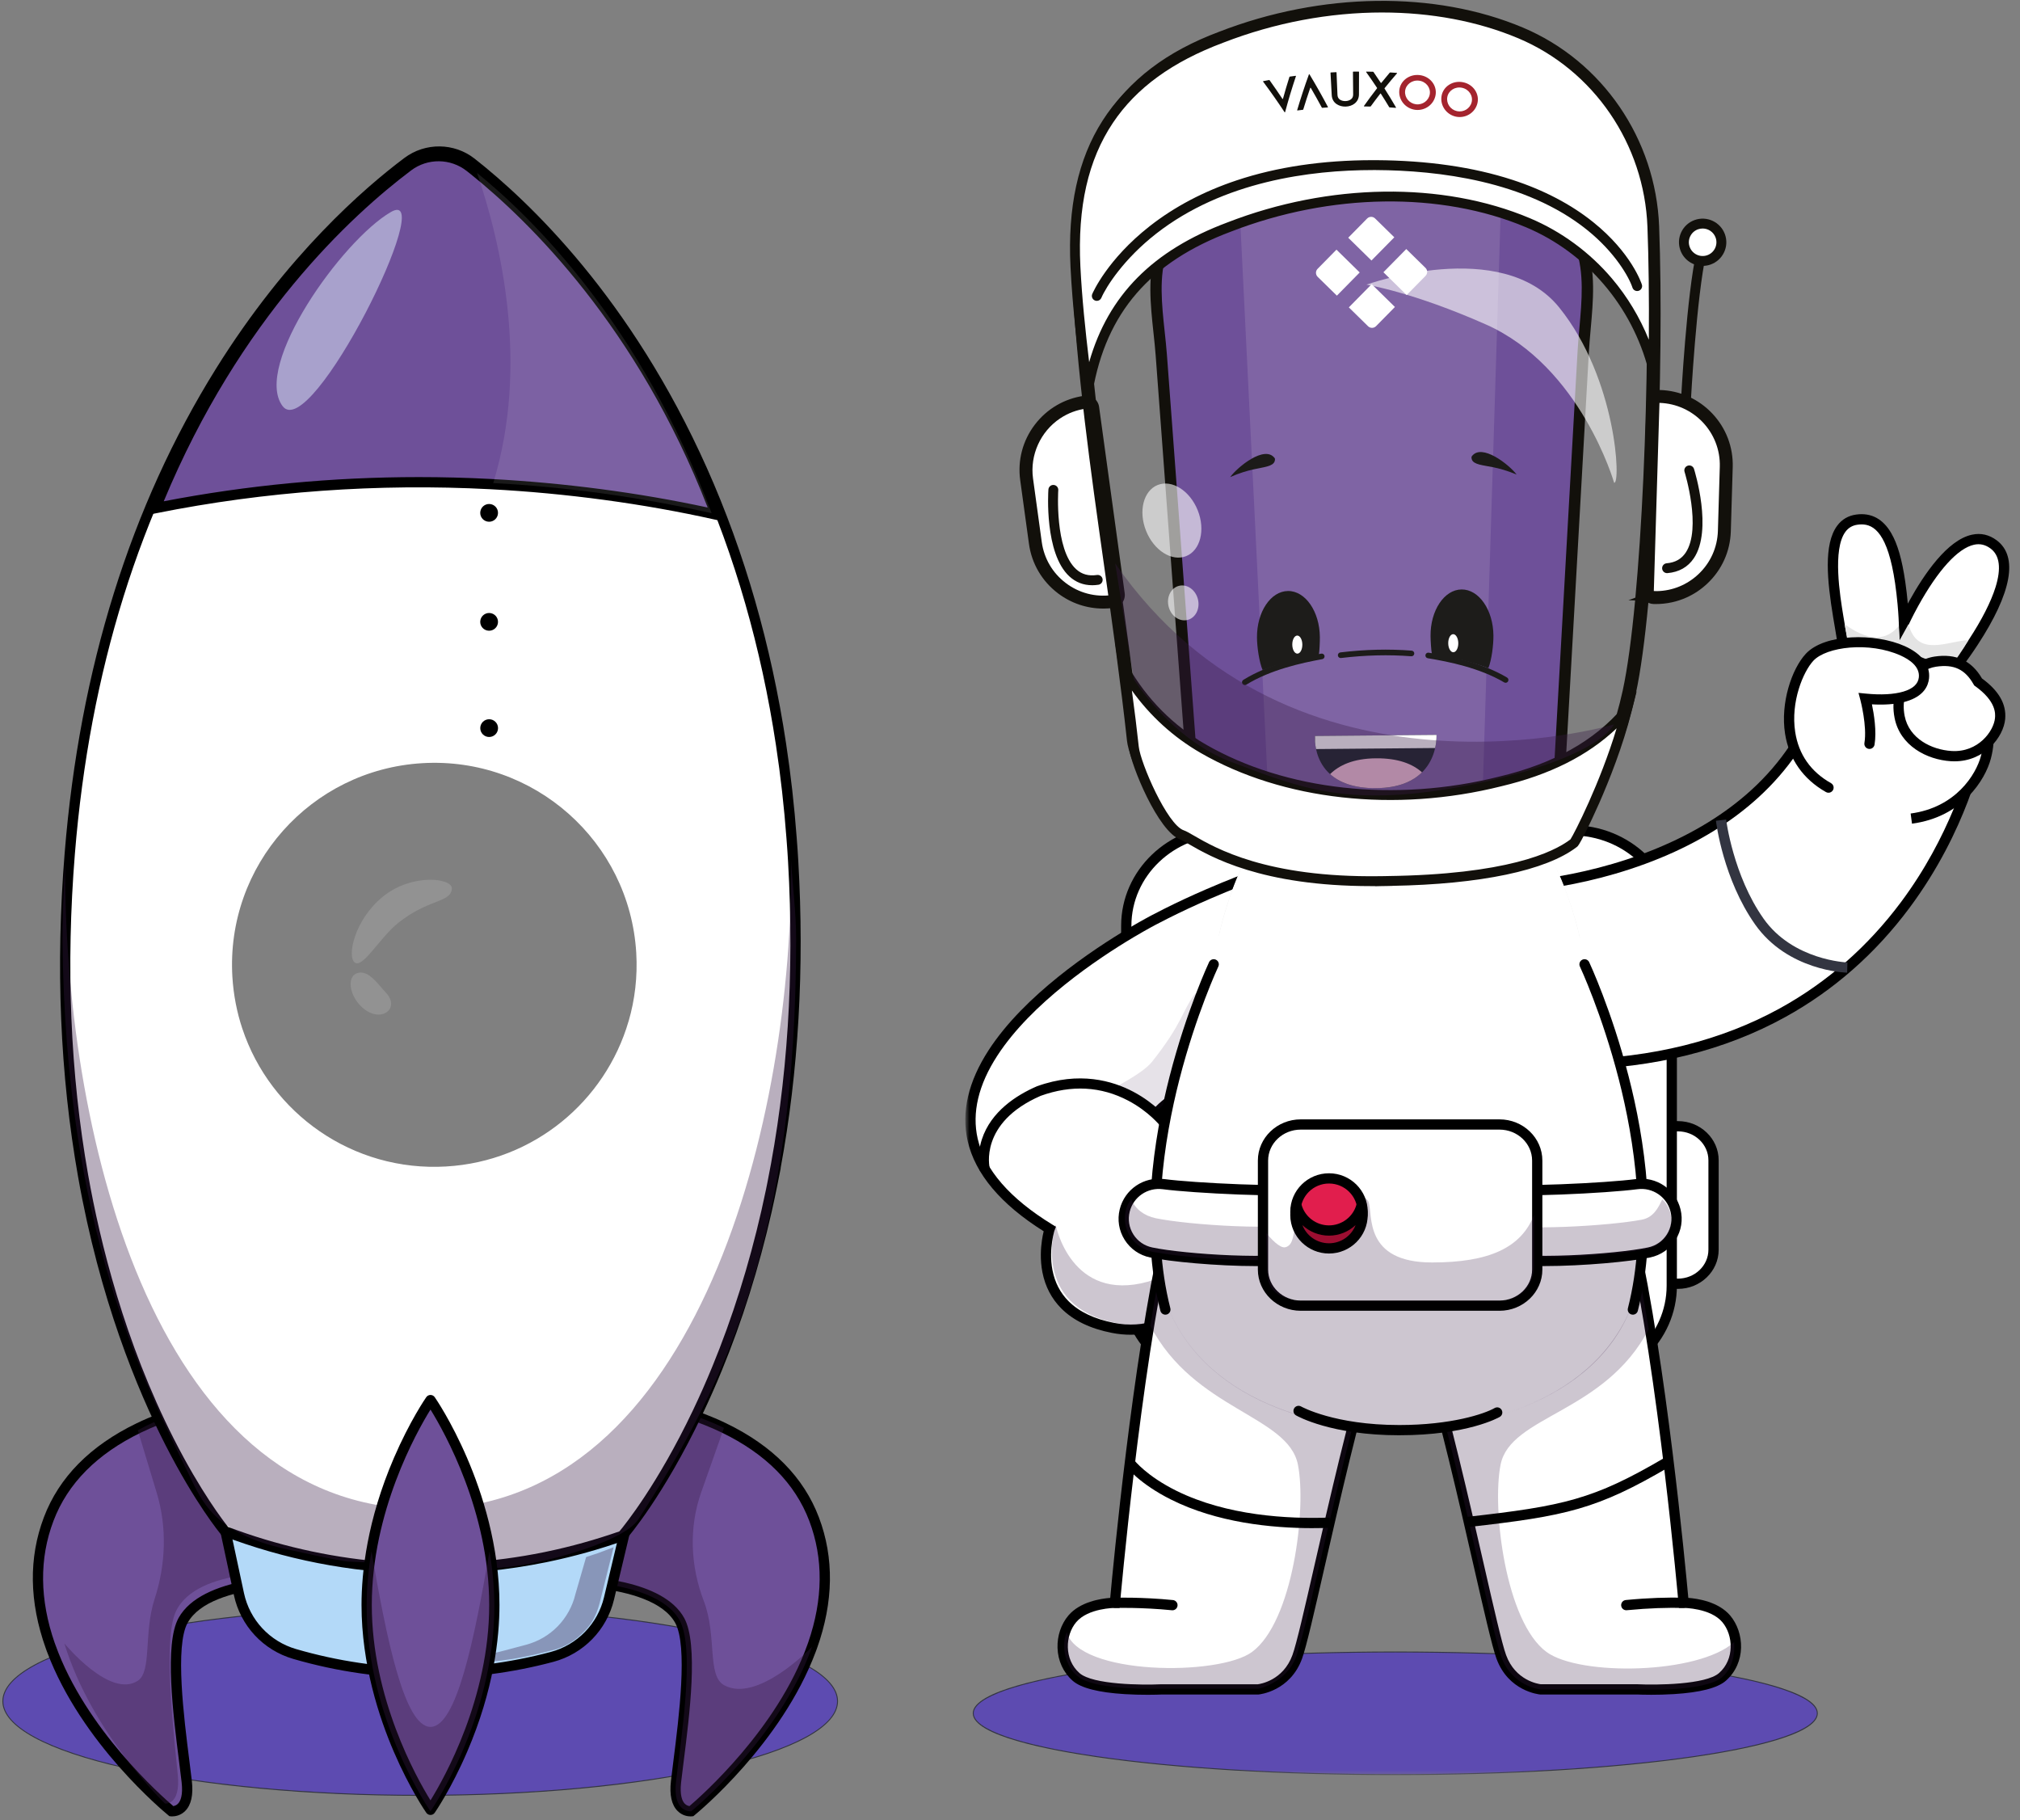 <svg width="424" height="382" viewBox="0 0 424 382" fill="none" xmlns="http://www.w3.org/2000/svg">
<rect x="0" y="0" width="424" height="382" fill="#808080" stroke="none"/>
<g clip-path="url(#clip0_5071_7778)">
<path d="M88.201 376.765C136.579 376.765 175.799 367.922 175.799 357.012C175.799 346.103 136.579 337.26 88.201 337.26C39.823 337.26 0.603 346.103 0.603 357.012C0.603 367.922 39.823 376.765 88.201 376.765Z" fill="#5D4BB1"/>
<path d="M88.201 376.867C64.793 376.867 42.789 374.812 26.236 371.078C9.639 367.336 0.5 362.339 0.5 357.012C0.5 351.685 9.639 346.688 26.236 342.946C42.789 339.215 64.793 337.157 88.201 337.157C111.608 337.157 133.612 339.212 150.166 342.946C166.762 346.688 175.901 351.685 175.901 357.012C175.901 362.339 166.762 367.336 150.166 371.078C133.612 374.809 111.608 376.867 88.201 376.867ZM88.201 337.361C39.954 337.361 0.702 346.178 0.702 357.015C0.702 367.851 39.954 376.665 88.201 376.665C136.447 376.665 175.699 367.849 175.699 357.015C175.699 346.181 136.447 337.361 88.201 337.361Z" fill="#333541"/>
<path d="M67.504 331.804C67.504 331.804 43.777 330.375 38.425 340.065C35.09 346.111 38.266 365.614 39.201 373.912C39.946 380.548 35.994 380.102 35.994 380.102C35.994 380.102 17.621 365.115 10.63 345.566H10.625C7.634 337.201 6.724 328.008 10.218 318.794C13.774 309.397 21.309 303.436 29.143 299.654C41.255 293.809 54.098 293.193 54.098 293.193L67.504 331.804Z" fill="#6E5099"/>
<path d="M36.15 381.184C36.008 381.184 35.911 381.176 35.873 381.171L35.558 381.136L35.313 380.934C34.562 380.322 17.061 365.891 9.876 346.643H9.871L9.612 345.929C6.124 336.172 5.989 326.915 9.211 318.415C12.385 310.028 18.935 303.391 28.675 298.687C40.843 292.814 53.511 292.146 54.047 292.119L54.852 292.081L69.052 332.972L67.442 332.876C67.214 332.862 44.331 331.6 39.373 340.58C36.694 345.434 38.605 360.491 39.747 369.488C39.957 371.14 40.137 372.566 40.275 373.789C40.6 376.69 40.126 378.796 38.869 380.048C37.862 381.05 36.689 381.179 36.156 381.179L36.15 381.184ZM11.497 344.806L11.642 345.209C17.968 362.895 33.978 376.983 36.374 379.022C36.627 378.984 37.023 378.866 37.364 378.511C37.881 377.977 38.433 376.765 38.126 374.036C37.992 372.83 37.811 371.408 37.601 369.764C36.349 359.908 34.46 345.018 37.477 339.549C42.315 330.788 60.411 330.536 65.965 330.673L53.344 294.33C50.378 294.577 39.666 295.772 29.606 300.629C20.378 305.086 14.191 311.326 11.22 319.183C8.226 327.076 8.318 335.696 11.491 344.811L11.497 344.806Z" fill="black"/>
<g opacity="0.35">
<path d="M61.154 330.127C61.154 330.127 41.379 328.736 36.918 338.167C34.137 344.053 36.538 364.383 37.316 372.461C37.935 378.922 34.646 378.489 34.646 378.489C34.646 378.489 19.334 363.897 13.505 344.867C13.758 345.173 23.124 356.48 28.909 352.73C31.93 350.777 30.11 342.71 32.452 335.559C34.794 328.402 35.093 320.558 32.912 313.332L28.933 300.166C39.028 294.477 49.732 293.875 49.732 293.875L60.907 331.462L61.154 330.122V330.127Z" fill="#371A45"/>
</g>
<path d="M113.592 331.803C113.592 331.803 137.319 330.374 142.671 340.064C146.009 346.11 142.83 365.613 141.896 373.911C141.153 380.547 145.102 380.101 145.102 380.101C145.102 380.101 163.475 365.114 170.469 345.565H170.472C173.462 337.2 174.372 328.007 170.878 318.793C167.322 309.396 159.787 303.435 151.953 299.653C139.842 293.808 127.001 293.192 127.001 293.192L113.594 331.803H113.592Z" fill="#6E5099"/>
<path d="M144.946 381.183C144.41 381.183 143.236 381.054 142.232 380.052C140.975 378.798 140.501 376.692 140.827 373.793C140.964 372.571 141.144 371.144 141.354 369.492C142.496 360.496 144.407 345.439 141.729 340.582C139.187 335.978 131.782 334.119 126.018 333.372C119.592 332.537 113.715 332.875 113.656 332.878L112.046 332.974L126.247 292.083L127.052 292.121C127.585 292.147 140.253 292.814 152.421 298.689C162.161 303.392 168.711 310.03 171.885 318.417C175.107 326.914 174.972 336.171 171.484 345.928L171.22 346.642C164.035 365.89 146.531 380.324 145.783 380.933L145.538 381.135L145.223 381.17C145.188 381.175 145.088 381.183 144.946 381.183ZM116.916 330.648C123.837 330.648 139.212 331.575 143.613 339.545C146.631 345.015 144.741 359.908 143.489 369.761C143.279 371.405 143.099 372.826 142.964 374.032C142.657 376.762 143.209 377.973 143.726 378.508C144.068 378.862 144.461 378.981 144.719 379.018C147.118 376.977 163.13 362.879 169.451 345.208L169.65 344.655C172.773 335.596 172.846 327.027 169.871 319.18C166.899 311.323 160.713 305.082 151.484 300.626C141.424 295.769 130.713 294.576 127.746 294.326L115.126 330.67C115.627 330.656 116.23 330.648 116.916 330.648Z" fill="black"/>
<g opacity="0.35">
<path d="M113.592 331.803C113.592 331.803 137.319 330.374 142.671 340.064C146.009 346.11 142.83 365.613 141.896 373.911C141.153 380.549 145.102 380.103 145.102 380.103C145.102 380.103 163.475 365.116 170.469 345.568C170.167 345.882 158.925 357.495 151.985 353.643C148.359 351.636 150.545 343.352 147.735 336.007C144.924 328.657 144.563 320.601 147.183 313.176L151.956 299.653C139.844 293.808 127.003 293.192 127.003 293.192L113.597 331.803H113.592Z" fill="#371A45"/>
</g>
<path d="M47.309 321.249L50.154 334.543C51.441 340.561 55.929 345.383 61.846 347.099C79.457 352.222 98.134 352.434 115.861 347.715C121.811 346.127 126.414 341.41 127.838 335.425L130.985 322.2L47.315 321.246H47.309V321.249Z" fill="#B3D9F8"/>
<path d="M89.956 352.18C80.383 352.18 70.818 350.828 61.544 348.131C55.242 346.299 50.475 341.179 49.102 334.767L45.979 320.172H47.314L132.344 321.142L128.885 335.675C127.37 342.049 122.486 347.062 116.138 348.754C107.556 351.038 98.753 352.18 89.956 352.18ZM48.644 322.337L51.21 334.318C52.416 339.957 56.607 344.459 62.147 346.068C79.565 351.135 98.043 351.347 115.584 346.678C121.162 345.19 125.456 340.784 126.791 335.178L129.628 323.258L48.647 322.334L48.644 322.337Z" fill="black"/>
<path d="M166.487 180.78C166.39 179.149 166.285 177.522 166.156 175.918C165.647 169.076 164.894 162.505 163.935 156.205C160.533 133.705 154.527 114.643 147.401 98.672C131.408 62.834 109.731 42.6 98.961 34.144C95.046 31.071 89.517 31.017 85.533 34.004C67.978 47.146 21.893 89.764 14.646 179.061C12.528 205.193 14.081 227.769 17.444 246.754C26.201 296.274 47.223 321.342 47.223 321.342C47.923 321.614 48.633 321.872 49.339 322.121C70.245 329.627 92.761 331.185 114.37 326.798C114.574 326.755 114.784 326.707 114.994 326.667C120.295 325.56 125.512 324.096 130.648 322.285C130.648 322.285 138.202 313.673 146.429 296.416C147.778 293.587 149.14 290.541 150.489 287.253C154.276 278.058 157.959 267.049 160.885 254.23C161.313 252.339 161.728 250.399 162.123 248.427L162.118 248.433C165.919 229.524 168 206.972 166.487 180.78ZM131.935 214.351L131.93 214.34C127.049 231.06 112.079 243.71 93.671 244.793C74.059 245.956 56.763 233.631 50.865 215.858H50.86C49.718 212.42 49.005 208.772 48.776 204.987C47.387 181.613 65.24 161.541 88.647 160.157C112.06 158.771 132.159 176.597 133.55 199.971C133.844 204.965 133.262 209.809 131.935 214.351Z" fill="white"/>
<path d="M103.542 336.811C103.542 360.556 90.144 379.806 90.144 379.806C90.144 379.806 76.746 360.556 76.746 336.811C76.746 313.067 90.144 293.816 90.144 293.816C90.144 293.816 103.542 313.067 103.542 336.811Z" fill="white"/>
<path d="M103.54 337.115C103.54 360.865 90.147 380.109 90.147 380.109C90.147 380.109 76.749 360.865 76.749 337.115C76.749 333.115 77.126 329.236 77.761 325.563C80.887 343.699 84.645 362.398 90.147 362.398C95.65 362.398 99.408 343.699 102.531 325.563C103.166 329.236 103.543 333.109 103.543 337.115H103.54Z" fill="white"/>
<path d="M90.198 330.302C76.192 330.302 62.244 327.897 48.973 323.132C48.149 322.839 47.468 322.589 46.835 322.345L46.577 322.245L46.399 322.033C46.181 321.772 40.993 315.529 34.659 303.105C28.831 291.675 20.933 272.65 16.386 246.942C12.598 225.556 11.653 202.69 13.575 178.975C16.712 140.337 27.388 106.165 45.312 77.407C60.188 53.537 76.493 39.428 84.887 33.145C89.269 29.862 95.332 29.924 99.628 33.3C110.997 42.227 132.452 62.531 148.386 98.234C156.29 115.954 161.879 135.405 165.001 156.044C165.984 162.51 166.735 169.17 167.23 175.84C167.376 177.61 167.484 179.378 167.564 180.718C168.862 203.192 167.61 224.847 163.849 245.155L163.879 245.126L163.179 248.642C162.802 250.525 162.385 252.486 161.935 254.472C159.276 266.122 155.76 277.289 151.485 287.667C150.214 290.767 148.839 293.867 147.401 296.884C139.204 314.076 131.771 322.643 131.459 323L131.273 323.212L131.007 323.306C125.819 325.133 120.505 326.621 115.215 327.725C115.054 327.755 114.911 327.787 114.771 327.817L114.593 327.854C106.523 329.493 98.352 330.307 90.201 330.307L90.198 330.302ZM47.877 320.443C48.418 320.65 49.002 320.862 49.697 321.109C70.326 328.515 92.613 330.119 114.155 325.745L114.313 325.711C114.472 325.676 114.631 325.641 114.793 325.611C119.878 324.55 125.003 323.121 130.016 321.369C131.198 319.954 138.092 311.406 145.457 295.954C146.879 292.972 148.236 289.907 149.493 286.845C153.722 276.578 157.203 265.523 159.835 253.991C160.167 252.532 160.479 251.087 160.772 249.677L161.066 248.221C165.314 227.09 166.775 204.42 165.416 180.839C165.338 179.51 165.228 177.758 165.085 176.004C164.592 169.382 163.849 162.776 162.872 156.364C159.779 135.916 154.244 116.652 146.418 99.108C130.67 63.825 109.508 43.791 98.296 34.987C94.764 32.215 89.781 32.161 86.179 34.861C77.904 41.056 61.83 54.968 47.139 78.541C29.399 107.005 18.827 140.853 15.721 179.147C13.812 202.679 14.749 225.363 18.504 246.566C20.984 260.588 26.125 281.598 36.538 302.052C42.135 313.047 46.929 319.253 47.88 320.443H47.877Z" fill="black"/>
<path d="M90.144 379.983L90.061 379.865C89.927 379.671 76.644 360.316 76.644 336.814C76.644 313.311 89.927 293.953 90.061 293.76L90.144 293.642L90.228 293.76C90.363 293.953 103.645 313.308 103.645 336.814C103.645 360.319 90.363 379.674 90.228 379.865L90.144 379.983ZM90.144 293.996C89.014 295.681 76.846 314.348 76.846 336.811C76.846 359.274 89.014 377.941 90.144 379.626C91.275 377.941 103.443 359.274 103.443 336.811C103.443 314.348 91.275 295.681 90.144 293.996Z" fill="#333541"/>
<path d="M90.144 380.286L90.061 380.168C89.927 379.974 76.644 360.625 76.644 337.117C76.644 333.329 76.986 329.436 77.656 325.549L77.756 324.972L77.856 325.549C81.145 344.636 84.911 362.301 90.144 362.301C95.378 362.301 99.141 344.638 102.428 325.549L102.528 324.972L102.627 325.549C103.3 329.434 103.64 333.326 103.64 337.117C103.64 360.625 90.363 379.977 90.228 380.168L90.144 380.286ZM77.758 326.164C77.153 329.847 76.846 333.528 76.846 337.114C76.846 359.582 89.014 378.244 90.144 379.929C91.275 378.244 103.438 359.582 103.438 337.114C103.438 333.525 103.131 329.845 102.528 326.164C99.472 343.857 95.739 362.5 90.144 362.5C84.55 362.5 80.819 343.857 77.758 326.164Z" fill="#333541"/>
<path d="M150.26 107.986C134.87 104.54 118.642 102.415 102.972 101.593C79.581 100.362 55.695 102.017 32.619 106.643C49.134 65.717 74.068 43.614 85.673 34.894C89.517 32.009 94.847 32.07 98.63 35.039C98.918 35.264 99.217 35.498 99.518 35.743C111.239 45.172 135.085 67.734 150.26 107.989V107.986Z" fill="#6E5099"/>
<path d="M151.969 109.469L150.023 109.034C135.152 105.706 118.863 103.503 102.915 102.667C79.269 101.424 55.689 103.116 32.831 107.696L30.874 108.088L31.62 106.24C47.78 66.195 72.016 43.812 85.024 34.032C89.259 30.854 95.127 30.918 99.294 34.19C99.585 34.418 99.889 34.655 100.196 34.905C112.881 45.11 136.385 68.126 151.269 107.608L151.972 109.469H151.969ZM87.883 100.121C92.925 100.121 97.975 100.252 103.028 100.518C118.4 101.324 134.089 103.39 148.54 106.506C133.806 68.637 111.155 46.483 98.84 36.575C98.541 36.334 98.247 36.103 97.962 35.88C94.559 33.21 89.773 33.156 86.316 35.748C73.688 45.242 50.324 66.791 34.368 105.201C51.896 101.821 69.828 100.121 87.88 100.121H87.883Z" fill="black"/>
<g opacity="0.1">
<path d="M103.529 101.372C111.134 76.572 105.15 50.966 100.132 36.293C111.643 45.614 134.466 67.922 149.374 107.698C134.259 104.292 118.925 102.181 103.529 101.372Z" fill="white"/>
</g>
<g opacity="0.7">
<g opacity="0.2">
<path d="M74.482 202.005C72.77 200.785 74.391 193.003 80.362 188.168C86.548 183.163 94.969 184.291 94.85 186.459C94.689 189.441 90.021 188.584 83.649 193.626C79.742 196.718 76.197 203.227 74.485 202.008H74.48L74.482 202.005Z" fill="white"/>
</g>
</g>
<g opacity="0.7">
<g opacity="0.2">
<path d="M75.632 211.029C73.284 208.614 72.864 204.955 74.913 204.235C77.303 203.397 79.244 206.427 81.056 208.38C84.2 211.765 79.616 215.136 75.626 211.029H75.632Z" fill="white"/>
</g>
</g>
<path d="M104.482 108.056C104.719 107.054 104.097 106.052 103.096 105.816C102.092 105.579 101.088 106.2 100.851 107.202C100.614 108.204 101.236 109.206 102.237 109.442C103.238 109.679 104.245 109.058 104.482 108.056Z" fill="black"/>
<path d="M104.482 130.93C104.719 129.928 104.097 128.926 103.096 128.69C102.092 128.453 101.088 129.074 100.851 130.073C100.614 131.075 101.236 132.077 102.237 132.314C103.238 132.55 104.245 131.93 104.482 130.928V130.93Z" fill="black"/>
<path d="M102.673 154.661C103.704 154.661 104.539 153.828 104.539 152.799C104.539 151.77 103.704 150.938 102.673 150.938C101.642 150.938 100.808 151.77 100.808 152.799C100.808 153.828 101.642 154.661 102.673 154.661Z" fill="black"/>
<g opacity="0.5">
<path d="M82.044 44.495C71.779 50.448 53.056 76.76 59.302 85.209C65.24 93.244 92.308 38.542 82.044 44.495Z" fill="#E1F1FF"/>
</g>
<mask id="mask0_5071_7778" style="mask-type:luminance" maskUnits="userSpaceOnUse" x="100" y="322" width="42" height="42">
<path d="M141.376 322.237H100.188V363.338H141.376V322.237Z" fill="white"/>
</mask>
<g mask="url(#mask0_5071_7778)">
<g opacity="0.35">
<path d="M94.823 348.956C93.935 348.966 93.03 348.827 92.139 348.813C98.299 348.526 104.436 346.761 110.44 345.16C113.008 344.472 115.288 343.118 117.075 341.281C118.857 339.443 120.163 337.133 120.777 334.554L123.03 326.761L125.501 325.939L128.796 324.706L126.325 334.57C125.709 337.155 125.13 339.873 122.618 342.379C121.383 343.612 119.894 345.02 116.852 346.079C109.944 347.916 104.991 348.851 97.906 348.956H94.823Z" fill="#371A45"/>
</g>
</g>
<g opacity="0.35">
<path d="M39.777 309.711C42.323 314.938 44.857 321.302 58.481 324.714C60.01 325.098 71.58 327.672 73.158 327.709L103.578 329.052C110.897 329.052 130.651 324.018 133.998 318.844C153.111 289.295 167.012 258.595 167.109 197.153C167.117 191.445 166.361 185.935 166.033 180.498C166.59 233.542 147.051 316.69 89.175 316.69C31.3 316.69 13.317 235.318 13.667 180.767C13.301 186.806 13.107 193.019 13.107 199.388C13.107 198.752 13.118 198.126 13.12 197.492C13.726 257.787 30.118 289.864 39.777 309.711Z" fill="#371A45"/>
</g>
<path d="M103.761 336.81C103.761 360.555 90.362 379.805 90.362 379.805C90.362 379.805 76.964 360.555 76.964 336.81C76.964 313.066 90.362 293.815 90.362 293.815C90.362 293.815 103.761 313.066 103.761 336.81Z" fill="#6E5099"/>
<path d="M90.362 380.88C90.01 380.88 89.679 380.708 89.477 380.418C89.337 380.216 86.026 375.427 82.671 367.636C79.576 360.445 75.885 349.259 75.885 336.81C75.885 329.939 77.061 319.014 82.671 305.985C86.026 298.194 89.337 293.402 89.477 293.203C89.679 292.913 90.007 292.741 90.362 292.741C90.715 292.741 91.046 292.913 91.248 293.203C91.388 293.402 94.699 298.194 98.051 305.985C101.147 313.176 104.837 324.362 104.837 336.81C104.837 343.682 103.661 354.607 98.051 367.636C94.697 375.427 91.385 380.219 91.248 380.418C91.046 380.708 90.718 380.88 90.362 380.88ZM90.362 295.801C87.401 300.58 78.041 317.249 78.041 336.81C78.041 356.372 87.404 373.038 90.362 377.82C93.321 373.041 102.684 356.37 102.684 336.81C102.684 317.251 93.321 300.583 90.362 295.801Z" fill="black"/>
<g opacity="0.35">
<path d="M103.758 337.115C103.758 360.865 90.362 380.109 90.362 380.109C90.362 380.109 76.964 360.865 76.964 337.115C76.964 333.115 77.341 329.236 77.977 325.563C81.102 343.699 84.86 362.398 90.362 362.398C95.865 362.398 99.623 343.699 102.746 325.563C103.381 329.236 103.758 333.109 103.758 337.115Z" fill="#371A45"/>
</g>
<mask id="mask1_5071_7778" style="mask-type:luminance" maskUnits="userSpaceOnUse" x="202" y="48" width="222" height="325">
<path d="M423.5 48.35H202.679V372.558H423.5V48.35Z" fill="white"/>
</mask>
<g mask="url(#mask1_5071_7778)">
<path d="M292.872 372.416C341.797 372.416 381.461 366.654 381.461 359.548C381.461 352.443 341.8 346.681 292.872 346.681C243.945 346.681 204.283 352.443 204.283 359.548C204.283 366.654 243.945 372.416 292.872 372.416Z" fill="#5D4BB1"/>
<path d="M292.872 372.515C269.204 372.515 246.954 371.177 230.215 368.746C220.492 367.333 204.184 364.26 204.184 359.548C204.184 354.836 220.495 351.763 230.215 350.35C246.952 347.919 269.204 346.581 292.872 346.581C316.54 346.581 338.79 347.919 355.526 350.35C365.25 351.763 381.561 354.836 381.561 359.548C381.561 364.26 365.25 367.336 355.526 368.746C338.79 371.177 316.538 372.515 292.872 372.515ZM292.872 346.78C269.215 346.78 246.973 348.118 230.245 350.549C213.81 352.937 204.385 356.217 204.385 359.548C204.385 362.879 213.81 366.159 230.245 368.547C246.973 370.978 269.215 372.316 292.872 372.316C316.53 372.316 338.771 370.978 355.499 368.547C371.934 366.159 381.359 362.879 381.359 359.548C381.359 356.217 371.934 352.937 355.499 350.549C338.771 348.12 316.532 346.78 292.872 346.78Z" fill="#333541"/>
<path d="M345.27 269.405H352.197C356.323 269.405 359.672 266.208 359.672 262.262V243.49C359.672 239.543 356.323 236.347 352.197 236.347H345.66" fill="white"/>
<path d="M352.199 270.48H345.272V268.33H352.199C355.728 268.33 358.598 265.609 358.598 262.262V243.49C358.598 240.143 355.728 237.422 352.199 237.422H345.663V235.272H352.199C356.915 235.272 360.752 238.958 360.752 243.49V262.262C360.752 266.794 356.915 270.48 352.199 270.48Z" fill="black"/>
<path d="M242.039 269.405H235.112C230.983 269.405 227.637 266.208 227.637 262.262V243.49C227.637 239.543 230.983 236.347 235.112 236.347H241.649" fill="white"/>
<path d="M242.039 271.221H235.112C229.941 271.221 225.736 267.203 225.736 262.26V243.485C225.736 238.545 229.941 234.523 235.112 234.523H241.648C242.698 234.523 243.549 235.337 243.549 236.342C243.549 237.347 242.696 238.158 241.648 238.158H235.112C232.041 238.158 229.537 240.549 229.537 243.485V262.26C229.537 265.196 232.038 267.587 235.112 267.587H242.039C243.089 267.587 243.942 268.401 243.942 269.403C243.942 270.405 243.089 271.221 242.039 271.221Z" fill="#331B43"/>
<path d="M329.942 174.241H257.37C245.792 174.241 236.402 183.211 236.402 194.276V269.805C236.402 280.87 245.789 289.84 257.37 289.84H329.942C341.52 289.84 350.91 280.87 350.91 269.805V194.276C350.91 183.211 341.523 174.241 329.942 174.241Z" fill="white"/>
<path d="M329.941 290.914H257.37C245.215 290.914 235.328 281.445 235.328 269.805V194.276C235.328 182.636 245.215 173.167 257.37 173.167H329.941C342.096 173.167 351.984 182.636 351.984 194.276V269.805C351.984 281.445 342.096 290.914 329.941 290.914ZM257.37 175.316C246.403 175.316 237.481 183.821 237.481 194.276V269.805C237.481 280.26 246.403 288.765 257.37 288.765H329.941C340.909 288.765 349.83 280.26 349.83 269.805V194.276C349.83 183.821 340.909 175.316 329.941 175.316H257.37Z" fill="black"/>
<path d="M312.298 186.392C326.601 186.392 370.238 180.423 382.282 145.522L415.198 157.439C415.198 157.439 402.696 222.002 330.534 223.389" fill="white"/>
<path d="M330.555 224.46L330.515 222.311C346.778 221.999 361.285 218.389 373.638 211.582C383.513 206.139 392.052 198.65 399.013 189.32C409.297 175.539 413.087 161.71 413.943 158.124L382.937 146.898C380.048 154.736 375.364 161.637 369.006 167.424C363.433 172.496 356.552 176.737 348.552 180.036C331.401 187.107 315.345 187.467 312.301 187.467V185.317C315.273 185.317 330.951 184.968 347.728 178.051C355.497 174.849 362.168 170.739 367.555 165.836C373.921 160.044 378.535 153.09 381.268 145.17L381.623 144.139L416.434 156.74L416.259 157.64C416.129 158.309 412.947 174.209 400.796 190.532C393.651 200.127 384.883 207.834 374.731 213.435C362.057 220.431 347.195 224.14 330.558 224.46H330.555Z" fill="black"/>
<path d="M204.165 239.202C205.602 245.502 210.45 251.857 220.314 257.896C220.314 257.896 220.314 257.896 220.314 257.899C220.276 258.028 220.223 258.216 220.161 258.455C220.039 258.933 219.889 259.621 219.768 260.454C219.523 262.122 219.393 264.387 219.859 266.775C220.325 269.163 221.388 271.677 223.534 273.826C225.679 275.975 228.888 277.743 233.618 278.664C237.045 279.339 240.321 279.065 243.253 278.041C249.576 275.812 254.247 270.049 255.275 262.546C256.304 255.041 253.69 245.811 245.484 236.602C244.626 235.635 243.708 234.673 242.725 233.706C242.739 233.687 242.752 233.671 242.768 233.65C242.887 233.499 243.075 233.273 243.352 232.986C243.904 232.414 244.801 231.6 246.174 230.644C247.896 229.445 250.376 228.019 253.857 226.574L253.97 226.528L254.007 226.415L260.724 206.781L260.735 206.749L261.925 203.267L269.185 182.069L269.357 181.572L268.838 181.742L268.927 181.991C268.838 181.742 268.838 181.744 268.838 181.744H268.832L268.819 181.75L268.762 181.768C268.711 181.784 268.636 181.811 268.536 181.844C268.337 181.911 268.044 182.007 267.664 182.139C266.905 182.4 265.807 182.784 264.442 183.286C261.712 184.285 257.916 185.75 253.66 187.59C250.844 188.807 247.824 190.193 244.771 191.729C243.931 192.148 243.086 192.589 242.241 193.029H242.235L242.219 193.04L242.154 193.072C242.098 193.102 242.014 193.145 241.904 193.204C241.686 193.32 241.363 193.494 240.951 193.72C240.127 194.174 238.94 194.84 237.495 195.697C230.102 200.095 215.856 209.537 208.445 220.935C204.735 226.638 202.719 232.862 204.165 239.199V239.202Z" fill="white"/>
<path d="M237.331 280.105C236.03 280.105 234.714 279.976 233.408 279.72C228.867 278.837 225.286 277.109 222.769 274.587C220.721 272.534 219.386 269.974 218.801 266.982C218.293 264.368 218.465 261.905 218.702 260.298C218.796 259.645 218.92 259.003 219.068 258.388C210.058 252.725 204.692 246.353 203.112 239.439C201.737 233.405 203.225 226.985 207.538 220.352C215 208.876 229.163 199.402 236.94 194.776L237.196 194.625C238.59 193.803 239.716 193.172 240.429 192.78C240.846 192.552 241.172 192.374 241.393 192.256L241.751 192.068C242.55 191.649 243.42 191.198 244.284 190.765C247.07 189.363 250.077 187.963 253.224 186.601C257.655 184.683 261.567 183.19 264.065 182.274C265.19 181.86 266.281 181.473 267.309 181.119C267.36 181.102 267.409 181.084 267.454 181.067L267.449 181.057L271.072 179.883L270.2 182.416L261.709 207.216L254.823 227.337L254.266 227.568C251.321 228.793 248.804 230.125 246.785 231.528C245.506 232.417 244.68 233.166 244.195 233.661C244.93 234.407 245.63 235.154 246.284 235.89C253.954 244.497 257.523 254.018 256.336 262.692C255.286 270.356 250.446 276.607 243.692 279.022L243.606 279.054C241.611 279.75 239.487 280.102 237.331 280.102V280.105ZM221.337 258.235C221.302 258.353 221.256 258.514 221.205 258.719C221.055 259.32 220.928 259.957 220.834 260.61C220.621 262.052 220.465 264.255 220.917 266.571C221.418 269.139 222.554 271.326 224.296 273.072C226.503 275.285 229.707 276.811 233.823 277.612C236.954 278.227 239.993 278.036 242.86 277.042L242.892 277.031C249.017 274.874 253.246 269.405 254.204 262.404C255.305 254.361 251.921 245.454 244.677 237.319C243.845 236.382 242.935 235.425 241.969 234.477L241.299 233.816L241.915 233.002C242.106 232.758 242.327 232.508 242.58 232.248C243.363 231.434 244.367 230.601 245.56 229.768C247.628 228.331 250.166 226.972 253.111 225.728L260.913 202.923L267.64 183.286C266.738 183.598 265.791 183.936 264.816 184.294C262.342 185.199 258.476 186.679 254.091 188.576C250.982 189.922 248.01 191.305 245.259 192.689C244.408 193.113 243.549 193.562 242.744 193.981L242.413 194.155C242.2 194.268 241.88 194.44 241.474 194.663C240.731 195.071 239.533 195.743 238.047 196.624L237.888 196.718C230.24 201.282 216.524 210.491 209.35 221.524C205.365 227.651 203.974 233.518 205.217 238.963C206.701 245.464 211.972 251.525 220.882 256.981L221.644 257.445L221.343 258.232L221.337 258.235Z" fill="black"/>
<g opacity="0.25">
<g opacity="0.5">
<path d="M255.755 210.362L253.752 226.338C244.669 230.104 242.372 233.741 242.372 233.741C242.413 233.782 242.459 233.825 242.496 233.865C240.063 231.944 236.797 229.752 233.368 228.524C233.368 228.524 239.826 225.312 241.796 222.837C248.115 214.899 248.246 212.036 250.664 208.766C251.445 207.711 256.643 208.611 255.755 210.367V210.362Z" fill="#371A45"/>
</g>
</g>
<g opacity="0.25">
<path d="M234.262 277.649C216.255 274.041 221.456 257.413 221.579 257.018L221.585 257.013C221.585 257.013 224.713 273.475 240.989 268.961C251.399 266.068 250.519 251.656 248.529 241.644C248.707 241.249 248.847 240.838 248.965 240.422H248.971C263.338 261.421 250.567 280.918 234.262 277.654H234.264L234.262 277.649Z" fill="#371A45"/>
</g>
<path d="M331.616 196.759C320.756 203.327 307.886 207.128 294.078 207.128C280.271 207.128 266.846 203.161 255.841 196.332C258.552 184.329 267.419 158.61 293.5 158.61C319.58 158.61 328.902 184.95 331.616 196.759Z" fill="#E4E4E4"/>
<path d="M299.269 284.107C305.958 306.076 312.963 341.767 315.116 347.69C317.407 353.984 323.368 354.532 323.368 354.532H343.73C343.73 354.532 357.799 355.201 361.538 351.918C365.274 348.636 365.064 342.938 362.329 339.714C359.462 336.338 353.389 336.362 353.389 336.362C353.389 336.362 349.232 288.688 342.667 259.398" fill="white"/>
<path d="M346.669 355.66C345.035 355.66 343.902 355.612 343.703 355.604H323.316L323.268 355.599C322.996 355.574 316.6 354.911 314.104 348.055C313.2 345.568 311.493 338.111 309.334 328.668C306.313 315.454 302.176 297.356 298.237 284.419L300.297 283.793C304.257 296.803 308.405 314.944 311.434 328.187C313.576 337.557 315.267 344.958 316.128 347.319C318.072 352.657 322.877 353.388 323.427 353.452H343.781C347.574 353.632 358.03 353.562 360.824 351.104C364.122 348.208 363.828 343.139 361.505 340.402C359.007 337.46 353.467 337.431 353.391 337.431H352.403L352.317 336.45C352.277 335.975 348.091 288.51 341.619 259.629L343.722 259.159C349.72 285.92 353.755 328.483 354.379 335.325C356.339 335.473 360.703 336.131 363.153 339.013C366.184 342.586 366.547 348.947 362.254 352.719C360.52 354.242 356.835 355.185 351.302 355.523C349.59 355.628 347.975 355.658 346.678 355.658L346.669 355.66Z" fill="black"/>
<g opacity="0.25">
<path d="M361.532 351.916C357.796 355.202 343.727 354.53 343.727 354.53H323.37C323.37 354.53 317.407 353.982 315.119 347.691C312.963 341.767 305.956 306.077 299.269 284.108L341.937 257.301C343.262 263.208 344.96 272.065 346.075 278.926C336.82 296.637 317.047 297.016 314.977 307.363C313.122 316.626 316.032 340.397 324.63 346.686C331.611 351.787 356.466 351.382 363.998 344.607C364.171 347.14 363.659 350.049 361.527 351.916H361.53H361.532Z" fill="#371A45"/>
</g>
<path d="M288.142 284.107C281.453 306.076 274.448 341.767 272.294 347.69C270.003 353.984 264.043 354.532 264.043 354.532H243.684C243.684 354.532 229.615 355.201 225.876 351.918C222.139 348.636 222.349 342.938 225.084 339.714C227.951 336.338 234.025 336.362 234.025 336.362C234.025 336.362 238.184 288.688 244.747 259.398" fill="white"/>
<path d="M240.738 355.661C239.438 355.661 237.823 355.631 236.114 355.526C230.581 355.188 226.896 354.245 225.162 352.722C223.195 350.992 222.064 348.544 221.975 345.826C221.894 343.306 222.726 340.827 224.263 339.016C226.71 336.134 231.077 335.475 233.037 335.328C233.661 328.486 237.699 285.923 243.697 259.162L245.799 259.632C239.328 288.513 235.142 335.978 235.099 336.453L235.013 337.439L234.022 337.434C233.949 337.434 228.406 337.463 225.908 340.408C223.585 343.145 223.291 348.214 226.589 351.11C229.386 353.568 239.842 353.638 243.632 353.458H243.684H263.987C264.514 353.393 269.336 352.673 271.285 347.325C272.144 344.964 273.837 337.565 275.977 328.198C279.006 314.952 283.154 296.808 287.114 283.798L289.173 284.424C285.235 297.362 281.095 315.462 278.074 328.676C275.915 338.116 274.211 345.573 273.307 348.061C270.811 354.916 264.412 355.58 264.143 355.604L264.043 355.61H243.708C243.509 355.618 242.375 355.666 240.741 355.666L240.738 355.661Z" fill="black"/>
<g opacity="0.25">
<path d="M226.455 351.946C229.594 354.42 240.356 354.39 240.356 354.39H264.135C264.135 354.39 271.086 352.993 272.548 346.006C274.707 340.083 281.453 306.079 288.143 284.11L245.113 259.015C243.789 264.922 242.569 271.369 241.455 278.23C250.71 295.941 270.364 297.018 272.435 307.366C274.289 316.628 271.379 340.4 262.781 346.689C255.801 351.79 226.458 351.596 223.897 342.514C222.433 346.358 224.264 350.549 226.458 351.946H226.455Z" fill="#371A45"/>
</g>
<path d="M343.881 269.845C337.684 293.238 311.907 299.999 293.704 299.999C275.501 299.999 249.843 293.235 243.651 269.845C239.993 253.077 245.479 227.573 250.782 213.115C253.001 206.582 254.759 202.37 254.759 202.37C254.759 202.37 259.483 158.612 293.505 158.612C327.527 158.612 332.658 202.37 332.658 202.37C332.658 202.37 334.413 206.579 336.636 213.115C341.514 227.495 347.539 250.979 343.881 269.845Z" fill="white"/>
<g opacity="0.25">
<path d="M344.866 257.548C344.871 261.73 344.293 265.865 343.881 269.223C338.971 292.806 311.948 300.059 293.745 300.059C275.541 300.059 249.865 293.343 243.649 269.886C242.655 266.332 242.545 261.733 242.553 257.548H346.333H344.866Z" fill="#371A45"/>
</g>
<path d="M293.643 134.699V134.971L293.462 134.837L293.643 134.699Z" fill="#D7D7D7"/>
<path d="M293.463 134.837L293.282 134.971V134.699L293.463 134.837Z" fill="#D7D7D7"/>
<path d="M396.973 147.225L410.01 140.603C410.01 140.603 411.954 138.196 414.18 134.795C418.439 128.291 423.732 118.159 418.461 114.242C412.266 109.635 405.103 120.472 401.673 126.685C400.397 129.001 399.641 130.672 399.641 130.672C399.641 130.672 399.592 129.087 399.377 126.731C399.259 125.428 399.089 123.883 398.849 122.239C397.719 114.502 395.554 108.27 389.785 109.041C383.209 109.92 384.447 120.896 385.847 129.406C386.447 133.038 387.072 136.221 387.134 137.976C387.274 141.75 396.97 147.227 396.97 147.227L396.973 147.225Z" fill="white"/>
<path d="M398.05 149.071L396.443 148.163C394.736 147.198 386.216 142.178 386.062 138.016C386.016 136.762 385.65 134.632 385.228 132.166C385.085 131.341 384.937 130.473 384.789 129.581C383.521 121.877 382.746 114.21 385.631 110.32C386.619 108.988 387.971 108.201 389.645 107.978C392.771 107.559 395.242 108.886 396.994 111.916C398.308 114.191 399.237 117.423 399.918 122.086C400.128 123.54 400.308 125.071 400.451 126.634C400.451 126.648 400.451 126.661 400.454 126.675C400.543 126.511 400.634 126.342 400.728 126.17C403.908 120.413 408.772 113.321 413.908 112.212C415.769 111.809 417.518 112.203 419.101 113.383C423.672 116.781 422.283 124.389 415.079 135.384C412.85 138.79 410.928 141.178 410.848 141.278L410.702 141.458L398.047 147.886V149.073L398.05 149.071ZM390.762 110.049C390.48 110.049 390.202 110.071 389.928 110.108C388.835 110.253 387.995 110.742 387.36 111.599C384.617 115.295 386.224 125.06 386.91 129.232C387.055 130.121 387.204 130.981 387.346 131.803C387.782 134.347 388.162 136.542 388.21 137.939C388.288 140.028 393.236 143.797 397 146.006L409.31 139.754C409.792 139.142 411.445 137.006 413.276 134.21C415.979 130.086 417.909 126.291 418.862 123.234C420.095 119.277 419.745 116.542 417.815 115.107C416.735 114.304 415.604 114.044 414.363 114.312C410.974 115.046 406.801 119.623 402.613 127.207C401.377 129.452 400.626 131.102 400.618 131.118L398.701 135.346L398.561 130.707C398.561 130.691 398.513 129.122 398.303 126.831C398.163 125.305 397.988 123.811 397.783 122.395C396.257 111.943 393.347 110.049 390.762 110.049Z" fill="black"/>
<path d="M396.058 151.757L406.374 143.996C406.374 143.996 410.988 138.183 413.182 134.341C408.977 134.446 402.478 138.129 400.596 130.991C399.32 133.307 398.739 134.341 398.739 134.341C398.739 134.341 398.747 133.739 398.532 131.386C396.82 133.404 393.589 135.644 387.182 130.991C387.78 134.623 388.975 137.514 389.04 139.268C389.18 143.042 396.055 151.762 396.055 151.762L396.058 151.757Z" fill="#E4E4E4"/>
<path d="M401.186 171.787C411.375 170.433 415.769 162.959 416.835 158.938C421.196 142.535 398.723 137.635 398.723 137.635C398.723 137.635 385.338 134.911 377.978 151.693" fill="white"/>
<path d="M401.329 172.853L401.046 170.722C410.498 169.468 414.764 162.553 415.795 158.666C416.783 154.954 416.366 151.569 414.557 148.611C410.091 141.304 398.61 138.715 398.494 138.69C398.48 138.69 395.309 138.086 391.347 139.432C386.035 141.234 381.871 145.508 378.966 152.13L376.993 151.268C379.179 146.285 383.346 139.824 390.773 137.358C395.261 135.867 398.793 136.558 398.941 136.59C399.083 136.619 402.104 137.288 405.757 138.943C410.724 141.194 414.301 144.066 416.393 147.486C418.522 150.967 419.023 154.913 417.879 159.217C416.711 163.62 411.908 171.45 401.331 172.853H401.329Z" fill="black"/>
<path d="M406.223 138.849C402.036 139.475 397.449 143.961 398.733 150.467C399.729 155.515 404.583 158.362 409.555 158.674C415.661 159.058 419.526 154.142 419.82 150.784C419.973 149.057 419.613 146.266 415.2 143.109C413.375 139.869 410.726 138.177 406.223 138.849Z" fill="white"/>
<path d="M410.247 159.77C409.997 159.77 409.744 159.762 409.488 159.746C404.438 159.429 398.825 156.498 397.676 150.674C396.887 146.672 398.168 143.778 399.385 142.057C401.003 139.765 403.498 138.169 406.064 137.785C410.557 137.114 413.817 138.615 416.019 142.373C419.572 144.974 421.166 147.757 420.891 150.878C420.563 154.629 416.606 159.77 410.245 159.77H410.247ZM406.384 139.91C404.389 140.208 402.432 141.474 401.148 143.292C400.174 144.67 399.148 146.997 399.791 150.258C400.717 154.962 405.399 157.334 409.625 157.6C415.271 157.954 418.517 153.361 418.751 150.688C418.827 149.823 419.058 147.187 414.576 143.98L414.382 143.84L414.266 143.633C412.482 140.466 410.126 139.351 406.387 139.91H406.384Z" fill="black"/>
<path d="M383.801 165.285C371.272 158.198 375.595 142.508 379.825 137.941C385.133 132.205 404.594 134.637 403.84 142.234C403.442 146.252 397.635 147.233 391.538 146.626C391.538 146.626 393.042 152.283 392.404 156.092" fill="white"/>
<path d="M383.798 166.36C383.618 166.36 383.435 166.314 383.268 166.22C378.484 163.515 375.515 159.276 374.685 153.968C373.676 147.507 376.101 140.375 379.03 137.211C382.99 132.931 393.627 132.824 399.791 135.588C403.364 137.189 405.181 139.588 404.909 142.339C404.747 143.953 403.789 146.108 400.13 147.193C397.826 147.875 395.131 147.937 392.919 147.811C393.338 149.809 393.939 153.46 393.468 156.27C393.368 156.856 392.816 157.251 392.229 157.154C391.643 157.057 391.247 156.501 391.344 155.918C391.936 152.386 390.512 146.957 390.498 146.903L390.1 145.404L391.645 145.557C394.806 145.871 397.527 145.726 399.519 145.135C401.538 144.536 402.631 143.526 402.769 142.129C402.992 139.875 400.795 138.395 398.914 137.552C392.345 134.607 383.362 135.706 380.616 138.672C378.497 140.958 375.827 147.298 376.818 153.64C377.552 158.344 380.08 161.949 384.334 164.353C384.851 164.646 385.034 165.302 384.74 165.817C384.541 166.167 384.178 166.363 383.803 166.363L383.798 166.36Z" fill="black"/>
<path d="M244.613 275.893C244.131 275.893 243.695 275.571 243.571 275.084C239.164 257.811 242.179 238.83 245.485 225.949C249.057 212.025 253.736 202.013 253.784 201.914C254.037 201.377 254.678 201.146 255.216 201.398C255.755 201.651 255.986 202.29 255.733 202.827C255.688 202.924 251.081 212.786 247.56 226.523C244.325 239.149 241.366 257.733 245.657 274.555C245.802 275.13 245.455 275.716 244.879 275.861C244.79 275.882 244.701 275.893 244.613 275.893Z" fill="black"/>
<path d="M342.742 275.893C342.653 275.893 342.564 275.882 342.475 275.861C341.899 275.716 341.552 275.13 341.697 274.555C345.988 257.733 343.03 239.152 339.794 226.523C336.273 212.788 331.67 202.927 331.621 202.827C331.368 202.29 331.6 201.651 332.138 201.398C332.676 201.146 333.317 201.377 333.57 201.914C333.616 202.013 338.295 212.025 341.867 225.949C345.173 238.83 348.188 257.811 343.781 275.084C343.657 275.571 343.218 275.893 342.739 275.893H342.742Z" fill="black"/>
<path d="M312.917 263.6C319.61 265.639 339.399 264.245 346.126 262.843C350.159 262.002 352.676 258.023 351.693 254.039C350.799 250.405 347.281 248.009 343.553 248.503C337.218 249.344 317.822 250.3 311.655 249.486" fill="white"/>
<path d="M324.057 265.698C319.375 265.698 315.144 265.402 312.602 264.626L313.232 262.571C319.537 264.492 339.014 263.224 345.908 261.789C347.572 261.443 348.985 260.465 349.884 259.038C350.78 257.617 351.052 255.93 350.649 254.292C349.881 251.173 346.891 249.139 343.695 249.564C337.517 250.383 317.924 251.393 311.515 250.547L311.797 248.417C317.836 249.214 337.285 248.247 343.412 247.433C347.701 246.864 351.709 249.593 352.74 253.778C353.284 255.989 352.918 258.262 351.707 260.183C350.492 262.106 348.589 263.422 346.347 263.89C342.239 264.747 332.432 265.695 324.059 265.695L324.057 265.698Z" fill="black"/>
<g opacity="0.25">
<path d="M313.033 262.893C319.526 264.739 338.747 263.479 345.275 262.206C349.189 261.448 351.392 258.348 350.681 254.867C350.326 253.284 349.615 252.336 348.904 251.702C348.035 253.593 346.993 255.495 344.645 255.952C338.125 257.215 318.926 258.48 312.433 256.642L313.033 262.891V262.893Z" fill="#371A45"/>
</g>
<path d="M274.852 263.6C268.16 265.639 248.37 264.245 241.643 262.843C237.61 262.002 235.093 258.023 236.076 254.039C236.97 250.405 240.488 248.009 244.217 248.503C250.551 249.344 269.947 250.3 276.114 249.486" fill="white"/>
<path d="M263.712 265.698C255.338 265.698 245.533 264.75 241.425 263.893C239.183 263.425 237.279 262.109 236.065 260.186C234.854 258.265 234.488 255.992 235.032 253.781C236.063 249.593 240.074 246.867 244.359 247.436C250.484 248.248 269.934 249.217 275.975 248.42L276.257 250.55C269.848 251.396 250.252 250.386 244.077 249.567C240.881 249.142 237.891 251.176 237.123 254.295C236.72 255.933 236.991 257.62 237.888 259.041C238.787 260.468 240.2 261.443 241.864 261.789C248.758 263.224 268.232 264.492 274.537 262.571L275.167 264.626C272.626 265.4 268.391 265.698 263.712 265.698Z" fill="black"/>
<g opacity="0.25">
<path d="M275.151 263.312C268.461 265.351 250.963 264.255 242.916 262.858C238.894 262.509 235.107 258.874 236.372 253.752C236.579 252.905 236.962 252.371 237.43 251.678C238.326 253.765 240.171 255.146 242.585 255.651C249.302 257.048 269.077 258.442 275.767 256.414L275.151 263.312Z" fill="#371A45"/>
</g>
<path d="M273.027 273.998H314.745C319.119 273.998 322.667 270.608 322.667 266.428V243.552C322.667 239.372 319.119 235.981 314.745 235.981H273.027C268.652 235.981 265.104 239.372 265.104 243.552V266.428C265.104 270.608 268.652 273.998 273.027 273.998Z" fill="white"/>
<path d="M314.745 275.073H273.027C268.065 275.073 264.027 271.194 264.027 266.429V243.552C264.027 238.784 268.065 234.907 273.027 234.907H314.745C319.706 234.907 323.744 238.786 323.744 243.552V266.429C323.744 271.194 319.706 275.073 314.745 275.073ZM273.027 237.056C269.253 237.056 266.181 239.971 266.181 243.552V266.429C266.181 270.01 269.253 272.924 273.027 272.924H314.745C318.519 272.924 321.591 270.01 321.591 266.429V243.552C321.591 239.971 318.519 237.056 314.745 237.056H273.027Z" fill="black"/>
<g opacity="0.25">
<path d="M322.011 254.928V265.405C322.011 269.961 319.262 272.926 314.473 272.926H273.824C269.29 272.926 266.017 271.325 266.017 267.016L265.748 258.689C266.741 259.941 268.652 262.009 269.791 261.743C272.157 261.182 271.107 257.193 273.064 253.034C275.027 248.873 286.412 249.644 287.292 252.29C288.169 254.936 286.22 264.937 300.59 264.937C312.503 264.937 319.3 261.896 322.011 254.928Z" fill="#371A45"/>
</g>
<path d="M278.96 261.29C282.855 261.29 286.013 258.157 286.013 254.292C286.013 250.426 282.855 247.294 278.96 247.294C275.064 247.294 271.907 250.426 271.907 254.292C271.907 258.157 275.064 261.29 278.96 261.29Z" fill="#E11E4D"/>
<path d="M278.96 262.365C274.478 262.365 270.83 258.743 270.83 254.292C270.83 249.841 274.478 246.22 278.96 246.22C283.442 246.22 287.09 249.841 287.09 254.292C287.09 258.743 283.442 262.365 278.96 262.365ZM278.96 248.369C275.665 248.369 272.984 251.026 272.984 254.292C272.984 257.559 275.665 260.216 278.96 260.216C282.255 260.216 284.936 257.559 284.936 254.292C284.936 251.026 282.255 248.369 278.96 248.369Z" fill="black"/>
<path d="M271.907 254.987C271.907 258.856 275.067 261.985 278.957 261.985C282.847 261.985 286.008 258.856 286.008 254.987C286.008 254.34 285.919 253.706 285.752 253.112C284.923 256.062 282.19 258.23 278.954 258.23C275.719 258.23 272.986 256.062 272.157 253.112C271.99 253.706 271.901 254.337 271.901 254.987H271.907Z" fill="#9C0E31"/>
<path d="M278.957 263.06C274.518 263.06 270.897 259.503 270.833 255.109C270.827 255.068 270.827 255.028 270.827 254.988C270.827 254.249 270.927 253.521 271.123 252.823C271.255 252.358 271.678 252.038 272.16 252.038C272.642 252.038 273.067 252.358 273.196 252.823C273.912 255.375 276.281 257.156 278.954 257.156C281.628 257.156 283.997 255.375 284.713 252.823C284.842 252.358 285.267 252.038 285.749 252.038C286.231 252.038 286.656 252.358 286.785 252.823C286.982 253.521 287.082 254.252 287.082 254.988C287.082 259.439 283.437 263.06 278.954 263.06H278.957ZM273.377 257.102C274.238 259.326 276.413 260.911 278.957 260.911C281.501 260.911 283.682 259.323 284.54 257.094C283.065 258.477 281.081 259.307 278.954 259.307C276.828 259.307 274.854 258.48 273.379 257.102H273.377Z" fill="black"/>
<path d="M387.72 204.121C387.214 204.108 375.229 203.692 368.397 193.999C361.718 184.525 360.237 172.742 360.178 172.245L362.316 171.99C362.329 172.106 363.799 183.743 370.158 192.764C376.355 201.556 387.664 201.97 387.777 201.975L387.72 204.124V204.121Z" fill="#333541"/>
<path d="M234.022 336.359C234.022 336.359 239.689 336.209 246.09 336.853L234.022 336.359Z" fill="white"/>
<path d="M246.093 337.928C246.058 337.928 246.021 337.928 245.983 337.922C239.729 337.291 234.108 337.431 234.052 337.431C233.449 337.444 232.962 336.98 232.948 336.386C232.932 335.792 233.4 335.298 233.995 335.284C234.052 335.284 239.805 335.139 246.201 335.784C246.793 335.843 247.224 336.37 247.165 336.961C247.108 337.514 246.64 337.928 246.096 337.928H246.093Z" fill="black"/>
<path d="M353.4 336.359C353.4 336.359 347.733 336.209 341.332 336.853L353.4 336.359Z" fill="white"/>
<path d="M341.358 337.92C340.809 337.92 340.341 337.504 340.287 336.948C340.23 336.357 340.664 335.833 341.256 335.776C346.279 335.298 349.746 335.231 353.405 335.277C354 335.285 354.476 335.771 354.468 336.365C354.46 336.953 353.981 337.426 353.391 337.426C353.386 337.426 353.383 337.426 353.378 337.426C349.79 337.38 346.39 337.445 341.46 337.915C341.425 337.917 341.39 337.92 341.358 337.92Z" fill="black"/>
<path d="M293.707 301.2C279.426 301.2 272.33 297.195 272.034 297.026C271.519 296.728 271.344 296.072 271.641 295.556C271.937 295.043 272.596 294.869 273.11 295.164C273.197 295.213 280.085 299.051 293.704 299.051C304.61 299.051 311.569 296.72 313.725 295.487C314.242 295.191 314.899 295.368 315.195 295.881C315.491 296.395 315.319 297.05 314.804 297.345C314.533 297.504 307.988 301.198 293.704 301.198L293.707 301.2Z" fill="black"/>
<path d="M308.131 320.467L307.891 318.331C328.24 316.056 334.496 314.649 349.238 306.015L350.328 307.868C335.226 316.712 328.849 318.152 308.131 320.467Z" fill="black"/>
<path d="M275.56 320.692C266.754 320.692 255.445 319.51 245.837 314.713C239.164 311.382 236.475 307.887 236.364 307.739L238.084 306.444L237.226 307.091L238.084 306.441C238.109 306.474 240.669 309.759 246.957 312.864C257.518 318.081 270.273 318.793 279.114 318.473L279.192 320.62C278.042 320.663 276.828 320.687 275.563 320.687L275.56 320.692Z" fill="black"/>
<path d="M205.659 245.658C205.629 245.54 204.924 242.73 206.087 239.13C207.998 233.22 213.409 229.806 217.609 227.982L217.673 227.957C226.549 224.755 233.564 226.818 237.888 229.113C242.564 231.592 245.118 234.81 245.226 234.945L243.53 236.269C243.509 236.239 241.099 233.228 236.8 230.969C231.101 227.974 224.923 227.635 218.438 229.967C205.446 235.622 207.718 245.024 207.742 245.12L205.659 245.66V245.658Z" fill="black"/>
</g>
<path d="M227.806 84.389C228.557 84.287 229.252 84.81 229.354 85.56L234.73 124.676C234.832 125.425 234.308 126.118 233.556 126.22C225.672 127.3 218.403 121.796 217.321 113.928L215.488 100.59C214.405 92.722 219.921 85.469 227.806 84.389Z" fill="white"/>
<path d="M231.586 127.389C223.992 127.389 217.351 121.78 216.293 114.068L214.459 100.73C213.899 96.65 214.963 92.599 217.458 89.316C219.951 86.036 223.577 83.922 227.666 83.36C228.304 83.274 228.94 83.438 229.451 83.828C229.965 84.217 230.296 84.781 230.383 85.418L235.759 124.534C235.939 125.847 235.016 127.064 233.697 127.244C232.989 127.341 232.283 127.389 231.586 127.389ZM227.992 85.41C227.979 85.41 227.963 85.41 227.946 85.413C224.406 85.896 221.27 87.728 219.111 90.568C216.952 93.407 216.031 96.915 216.516 100.445L218.349 113.783C219.267 120.458 225.015 125.313 231.589 125.315C232.192 125.315 232.8 125.275 233.414 125.192C233.597 125.168 233.726 124.998 233.702 124.816L228.326 85.7C228.31 85.579 228.237 85.509 228.197 85.48C228.162 85.453 228.092 85.413 227.995 85.413L227.992 85.41Z" fill="#12100B"/>
<path d="M234.308 126.268C234.098 126.408 233.855 126.499 233.597 126.534C229.699 127.069 225.825 126.056 222.692 123.681C219.558 121.309 217.536 117.86 217.003 113.97L215.17 100.633C214.634 96.743 215.649 92.877 218.029 89.75C220.406 86.623 223.863 84.606 227.761 84.071C228.684 83.945 229.54 84.593 229.667 85.517L235.043 124.632C235.104 125.078 234.989 125.524 234.714 125.884C234.598 126.037 234.461 126.166 234.305 126.268H234.308ZM221.954 86.932C217.606 89.831 215.046 95.04 215.803 100.547L217.636 113.884C218.147 117.605 220.08 120.904 223.079 123.174C226.078 125.444 229.782 126.413 233.511 125.903C233.791 125.865 234.036 125.72 234.208 125.497C234.378 125.274 234.45 124.998 234.413 124.718L229.037 85.603C228.959 85.028 228.426 84.625 227.849 84.703C225.669 85.001 223.674 85.785 221.957 86.93L221.954 86.932Z" fill="white"/>
<path d="M231.564 127.711C228.145 127.711 224.837 126.607 222.067 124.509C218.713 121.968 216.548 118.277 215.977 114.113L214.144 100.775C213.571 96.612 214.658 92.475 217.205 89.127C219.752 85.78 223.45 83.62 227.623 83.051C229.114 82.847 230.495 83.892 230.7 85.38L236.076 124.496C236.176 125.218 235.987 125.933 235.546 126.513C235.363 126.755 235.139 126.964 234.889 127.134C234.544 127.365 234.159 127.51 233.745 127.566C233.018 127.665 232.291 127.714 231.57 127.714L231.564 127.711ZM222.532 87.795C218.395 90.554 216.16 95.502 216.833 100.407L218.667 113.745C219.141 117.191 220.931 120.249 223.709 122.352C226.487 124.455 229.917 125.353 233.373 124.88L228.011 85.748C226.019 86.003 224.183 86.699 222.535 87.798L222.532 87.795Z" fill="#12100B"/>
<g opacity="0.6">
<path d="M324.18 151.906C325.574 149.228 324.836 146.089 322.532 144.895C320.228 143.702 317.231 144.905 315.837 147.583C314.444 150.262 315.182 153.4 317.485 154.594C319.789 155.788 322.787 154.584 324.18 151.906Z" fill="white"/>
</g>
<path d="M288.215 184.92V184.871C288.011 184.871 287.806 184.871 287.601 184.871C270.041 184.871 256.589 181.602 247.595 175.144C247.477 175.058 247.372 174.983 247.28 174.919C242.082 171.273 236.948 159.126 236.561 155.496C235.225 143.231 233.473 130.863 231.78 118.9C228.926 98.75 225.976 77.912 224.945 57.05C224.293 43.874 226.554 33.373 231.855 24.951C237.005 16.769 244.876 10.784 255.922 6.657C277.366 -1.657 301.199 -1.985 319.661 5.787C336.332 12.806 347.555 29.185 348.253 47.508C349.362 76.677 347.426 126.903 343.364 145.525C341.687 153.21 338.666 161.011 336.427 166.204C335.352 168.697 334.184 171.211 333.14 173.285C331.737 176.068 331.438 176.423 331.118 176.619C324.649 181.546 310.984 184.442 292.53 184.81V184.831L291.098 184.847C290.616 184.847 290.129 184.855 289.65 184.871L288.221 184.917L288.215 184.92ZM290.135 2.991C279.159 2.991 267.737 5.094 256.926 9.287C246.467 13.196 239.051 18.808 234.243 26.45C229.26 34.367 227.139 44.333 227.76 56.916C228.783 77.649 231.726 98.422 234.571 118.511C236.267 130.495 238.022 142.884 239.366 155.198C239.705 158.36 244.645 169.635 248.904 172.622C249.003 172.692 249.116 172.772 249.243 172.864C258.078 179.209 271.646 182.298 289.583 182.048L291.077 182.024C315.881 181.707 325.658 177.197 329.322 174.451C330.205 172.992 337.584 158.795 340.607 144.931C344.629 126.5 346.535 76.626 345.434 47.619C344.78 30.38 334.233 14.98 318.565 8.382C310.02 4.785 300.267 2.991 290.137 2.991H290.135Z" fill="#12100B"/>
<mask id="mask2_5071_7778" style="mask-type:luminance" maskUnits="userSpaceOnUse" x="226" y="11" width="139" height="168">
<path d="M360.453 105.707C355.51 126.089 346.758 144.007 335.842 157.943C327.658 168.39 300.736 183.635 273.552 177.478C248.343 171.77 230.652 144.963 228.161 131.937C224.839 114.562 225.267 94.634 230.21 74.253C243.291 20.317 277.87 5 313.838 13.687C349.806 22.375 373.536 51.774 360.455 105.71L360.453 105.707Z" fill="white"/>
</mask>
<g mask="url(#mask2_5071_7778)">
<path d="M331.901 51.806C330.369 47.5 328.173 43.43 325.432 39.766C321.119 34.004 315.474 29.273 309.073 25.974C301.198 21.918 291.4 19.823 282.524 21.174C276.741 22.055 271.341 23.57 266.17 26.353C259.828 29.765 254.268 34.595 250.058 40.432C247.382 44.145 245.258 48.252 243.805 52.585C241.527 59.371 243.245 67.497 243.762 74.514C244.146 79.658 244.529 84.808 244.914 89.952C245.832 102.336 246.755 114.72 247.673 127.104C248.489 138.083 249.31 149.062 250.125 160.039C250.462 164.592 250.804 169.148 251.14 173.701C251.399 177.234 253.143 180.516 255.994 182.778C256.261 182.993 255.903 190.851 256.185 191.06C258.514 192.79 266.633 201.838 288.134 202.316C288.487 202.324 288.842 202.335 289.189 202.343V202.359C289.278 202.359 289.364 202.351 289.453 202.346C289.542 202.351 289.628 202.354 289.717 202.354C289.806 202.354 289.892 202.346 289.981 202.34C290.07 202.346 290.156 202.348 290.245 202.348V202.332C290.592 202.319 290.947 202.3 291.3 202.287C312.788 201.427 319.359 192.774 321.655 191.007C321.932 190.794 321.768 182.413 322.029 182.193C324.84 179.882 326.525 176.568 326.722 173.03C326.977 168.471 327.236 163.91 327.491 159.351C328.111 148.358 328.738 137.369 329.357 126.376C330.054 113.979 330.757 101.579 331.454 89.181C331.748 84.031 332.038 78.876 332.332 73.724C332.722 66.697 334.297 58.544 331.898 51.798L331.901 51.806Z" fill="#6E5099"/>
<path d="M288.002 203.557V203.5C268.447 203.038 259.671 195.565 256.366 192.747C255.989 192.427 255.693 192.172 255.474 192.011C254.847 191.549 254.85 191.192 254.896 186.826C254.906 185.647 254.923 184.105 254.89 183.412C252.018 180.978 250.225 177.494 249.953 173.792C249.786 171.517 249.617 169.239 249.447 166.961C249.277 164.683 249.108 162.405 248.941 160.13C248.534 154.644 248.125 149.156 247.716 143.67C247.307 138.18 246.898 132.686 246.488 127.195C246.031 121.006 245.571 114.816 245.11 108.627C244.65 102.432 244.19 96.238 243.729 90.043L242.577 74.605C242.464 73.082 242.297 71.529 242.122 69.885C241.481 63.919 240.819 57.751 242.679 52.211C244.168 47.779 246.327 43.586 249.094 39.744C253.367 33.815 259.076 28.827 265.605 25.316C270.482 22.691 275.802 21.004 282.344 20.008C291.039 18.683 300.978 20.475 309.614 24.926C316.204 28.322 322 33.211 326.38 39.062C329.217 42.852 331.449 47.008 333.015 51.414C334.975 56.921 334.421 63.102 333.885 69.076C333.737 70.723 333.6 72.278 333.513 73.799L332.639 89.256C332.299 95.3 331.957 101.344 331.616 107.389C331.258 113.742 330.897 120.095 330.541 126.451C330.232 131.95 329.92 137.446 329.607 142.945C329.295 148.439 328.985 153.932 328.676 159.426C328.549 161.706 328.42 163.987 328.291 166.268C328.162 168.546 328.032 170.827 327.906 173.105C327.701 176.817 325.965 180.336 323.122 182.826C323.071 183.546 323.05 185.239 323.036 186.525C322.977 191.353 322.958 191.506 322.379 191.952C322.148 192.129 321.817 192.435 321.434 192.79C318.225 195.753 310.72 202.684 291.432 203.474V203.514L290.258 203.541C290.169 203.541 290.08 203.541 289.994 203.535C289.9 203.541 289.817 203.546 289.73 203.546C289.642 203.546 289.555 203.546 289.467 203.541C289.372 203.546 289.289 203.551 289.203 203.551L288.008 203.562L288.002 203.557ZM289.588 201.171H289.714C289.771 201.171 289.827 201.171 289.884 201.166L289.954 201.161H290.037L290.193 201.153C290.36 201.147 290.53 201.139 290.697 201.131C290.88 201.123 291.066 201.115 291.249 201.107C309.724 200.368 316.799 193.835 319.816 191.047C320.099 190.786 320.341 190.56 320.565 190.37C320.621 189.625 320.643 187.844 320.659 186.493C320.716 181.878 320.732 181.733 321.265 181.287C323.801 179.2 325.357 176.17 325.532 172.968C325.658 170.687 325.787 168.409 325.917 166.128C326.046 163.847 326.175 161.567 326.302 159.286C326.611 153.792 326.923 148.299 327.233 142.805C327.545 137.309 327.858 131.81 328.167 126.314C328.525 119.961 328.883 113.605 329.241 107.252C329.583 101.207 329.925 95.163 330.264 89.119L331.139 73.662C331.225 72.101 331.368 70.527 331.516 68.859C332.027 63.137 332.558 57.219 330.773 52.198C329.284 48.018 327.166 44.072 324.471 40.469C320.306 34.903 314.79 30.253 308.518 27.022C300.439 22.858 290.783 21.106 282.693 22.339C276.429 23.293 271.355 24.899 266.722 27.39C260.509 30.732 255.076 35.481 251.011 41.12C248.381 44.768 246.332 48.752 244.919 52.958C243.223 58.009 243.858 63.916 244.472 69.627C244.65 71.293 244.819 72.864 244.935 74.425L246.087 89.863C246.548 96.058 247.008 102.252 247.468 108.45C247.929 114.639 248.389 120.828 248.847 127.018C249.256 132.509 249.665 138.002 250.074 143.493C250.483 148.979 250.893 154.467 251.299 159.952C251.466 162.23 251.636 164.508 251.805 166.784C251.975 169.062 252.144 171.34 252.311 173.615C252.546 176.814 254.153 179.815 256.721 181.854C257.305 182.324 257.302 182.665 257.259 186.848C257.248 188.014 257.23 189.682 257.267 190.415C257.456 190.568 257.66 190.746 257.897 190.944C261.033 193.617 269.365 200.715 288.15 201.134C288.333 201.136 288.516 201.142 288.699 201.147C288.869 201.153 289.039 201.158 289.205 201.161H289.386H289.418H289.504C289.534 201.163 289.558 201.166 289.582 201.166L289.588 201.171ZM256.888 190.112C256.888 190.112 256.89 190.112 256.893 190.114C256.893 190.114 256.89 190.114 256.888 190.112ZM320.931 190.074C320.931 190.074 320.928 190.077 320.926 190.079C320.926 190.079 320.928 190.077 320.931 190.074Z" fill="#12100B"/>
<path d="M315.652 31.416C315.606 35.209 315.025 43.451 315.014 43.916L311.188 167.068C311.183 167.184 311.18 167.288 311.18 167.39C311.135 168.296 310.922 171.455 310.795 172.817C308.79 180.105 299.71 185.408 288.917 185.504C278.658 185.596 269.155 179.731 266.821 171.858C266.778 171.705 266.73 171.562 266.687 171.417C266.555 170.727 266.366 169.376 266.315 168.795C266.315 168.707 260.78 55.268 260.228 44.397C260.196 43.843 259.173 33.81 259.69 31.913C261.653 30.425 264.011 28.577 266.18 27.408C271.352 24.622 276.749 23.11 282.535 22.226C291.41 20.878 301.212 22.973 309.083 27.029C311.347 28.195 313.609 29.909 315.654 31.419L315.652 31.416Z" fill="#7F64A4"/>
<path d="M287.873 54.672L282.992 49.888L286.955 45.864C287.415 45.396 288.169 45.388 288.635 45.847L292.667 49.799L287.873 54.669V54.672Z" fill="white"/>
<path d="M280.613 62.046L276.58 58.095C276.112 57.635 276.106 56.883 276.564 56.416L280.524 52.392L285.404 57.176L280.61 62.046H280.613Z" fill="white"/>
<path d="M295.262 61.917L290.382 57.133L295.176 52.263L299.209 56.214C299.677 56.674 299.683 57.426 299.225 57.893L295.265 61.917H295.262Z" fill="white"/>
<path d="M287.154 68.459L283.122 64.507L287.916 59.637L292.797 64.421L288.837 68.445C288.376 68.913 287.623 68.921 287.154 68.461" fill="white"/>
<path d="M288.869 165.401C302.238 165.282 301.522 154.223 301.522 154.223L276.02 154.448C276.02 154.448 274.989 165.524 288.869 165.401Z" fill="#1F282C"/>
<path d="M298.477 162.08C296.582 160.377 293.572 159.093 288.796 159.136C284.018 159.179 281.043 160.624 279.188 162.456C281.084 164.157 284.093 165.441 288.872 165.398C293.65 165.355 296.625 163.912 298.48 162.077" fill="#F5C5DA"/>
<path d="M301.522 154.223L276.021 154.448L276.031 155.695C276.061 156.119 276.123 156.632 276.241 157.196L301.234 156.976C301.592 155.394 301.522 154.223 301.522 154.223Z" fill="white"/>
<path d="M261.292 143.767C261.093 143.767 260.899 143.668 260.786 143.485C260.614 143.206 260.7 142.843 260.98 142.671C266.181 139.477 272.45 138.051 277.328 137.167C277.649 137.108 277.958 137.323 278.018 137.642C278.077 137.962 277.861 138.271 277.541 138.33C273.134 139.128 266.69 140.552 261.602 143.679C261.505 143.738 261.397 143.767 261.292 143.767Z" fill="#1D1C1A"/>
<path d="M316.026 143.284C315.924 143.284 315.819 143.257 315.725 143.201C310.58 140.165 304.111 138.857 299.694 138.137C299.371 138.083 299.153 137.78 299.204 137.457C299.258 137.135 299.562 136.917 299.885 136.968C304.779 137.766 311.073 139.08 316.33 142.183C316.613 142.349 316.705 142.712 316.538 142.994C316.427 143.182 316.231 143.284 316.026 143.284Z" fill="#1D1C1A"/>
<path d="M281.41 138.091C281.114 138.091 280.858 137.871 280.823 137.57C280.785 137.245 281.017 136.952 281.34 136.912C286.506 136.291 291.542 136.167 296.313 136.544C296.638 136.57 296.883 136.855 296.857 137.18C296.832 137.505 296.547 137.75 296.219 137.723C291.526 137.355 286.568 137.476 281.48 138.088C281.455 138.091 281.431 138.094 281.407 138.094L281.41 138.091Z" fill="#1D1C1A"/>
<path d="M277.04 133.686C277.048 134.607 276.976 136.595 276.82 137.498C275.977 137.637 275.143 137.788 274.327 137.952C273.385 138.145 272.461 138.352 271.559 138.577C269.22 139.158 267.029 139.851 265.026 140.638C264.302 138.894 263.858 135.816 263.841 133.804C263.793 128.437 266.711 124.058 270.353 124.026C273.996 123.993 276.992 128.318 277.04 133.688V133.686Z" fill="#1D1C1A"/>
<path d="M313.472 133.363C313.49 135.375 313.1 138.462 312.408 140.216C308.938 138.924 304.932 137.927 300.561 137.285C300.388 136.385 300.281 134.4 300.273 133.479C300.224 128.111 303.142 123.733 306.785 123.7C310.427 123.668 313.423 127.993 313.472 133.363Z" fill="#1D1C1A"/>
<path d="M305.057 136.879C305.64 136.874 306.105 136.021 306.096 134.973C306.086 133.926 305.606 133.081 305.024 133.086C304.441 133.092 303.976 133.945 303.985 134.992C303.995 136.04 304.475 136.884 305.057 136.879Z" fill="white"/>
<path d="M272.324 137.17C272.907 137.165 273.372 136.312 273.362 135.264C273.353 134.217 272.873 133.372 272.29 133.377C271.707 133.383 271.242 134.236 271.252 135.283C271.261 136.331 271.741 137.175 272.324 137.17Z" fill="white"/>
<path d="M258.209 100.122C260.167 99.255 261.841 98.784 263.071 98.51C265.249 98.024 267.195 97.898 267.553 96.797C267.58 96.716 267.704 96.329 267.537 96.112C265.435 93.369 259.768 97.989 258.209 100.125V100.122Z" fill="#1C1B19"/>
<path d="M318.341 99.588C316.368 98.755 314.686 98.314 313.453 98.062C311.267 97.613 309.32 97.522 308.941 96.426C308.914 96.345 308.782 95.961 308.946 95.741C311 92.96 316.748 97.482 318.344 99.588H318.341Z" fill="#1C1B19"/>
</g>
<path d="M347.114 125.404C346.355 125.382 345.76 124.751 345.782 123.993L346.95 84.528C346.972 83.771 347.604 83.177 348.363 83.199C356.318 83.433 362.577 90.057 362.343 97.995L361.945 111.454C361.711 119.392 355.072 125.638 347.117 125.404H347.114Z" fill="white"/>
<path d="M347.553 126.446C347.397 126.446 347.241 126.446 347.085 126.438C345.755 126.398 344.705 125.288 344.745 123.961L345.914 84.496C345.932 83.854 346.202 83.258 346.67 82.815C347.138 82.374 347.758 82.141 348.396 82.159C352.52 82.28 356.351 83.997 359.18 86.995C362.009 89.99 363.503 93.907 363.379 98.025L362.981 111.483C362.86 115.599 361.14 119.421 358.135 122.245C355.247 124.963 351.502 126.443 347.55 126.443L347.553 126.446ZM347.147 124.367C350.703 124.472 354.113 123.185 356.714 120.738C359.312 118.293 360.803 114.984 360.908 111.421L361.307 97.963C361.412 94.401 360.122 91.011 357.672 88.416C355.223 85.823 351.906 84.335 348.336 84.23C348.215 84.225 348.135 84.287 348.097 84.322C348.059 84.357 347.995 84.435 347.992 84.555L346.823 124.02C346.818 124.206 346.963 124.359 347.149 124.364L347.147 124.367Z" fill="#12100B"/>
<path d="M353.58 124.443C351.572 125.345 349.37 125.789 347.106 125.722C346.654 125.708 346.234 125.52 345.924 125.192C345.614 124.865 345.45 124.435 345.464 123.984L346.632 84.521C346.645 84.07 346.834 83.651 347.162 83.342C347.491 83.033 347.921 82.869 348.374 82.883C352.307 82.998 355.957 84.637 358.657 87.492C361.357 90.348 362.779 94.085 362.663 98.007L362.265 111.465C362.149 115.39 360.507 119.033 357.645 121.727C356.431 122.869 355.061 123.782 353.583 124.446L353.58 124.443ZM347.122 125.085C350.883 125.195 354.463 123.838 357.204 121.262C359.941 118.686 361.511 115.199 361.624 111.446L362.022 97.988C362.251 90.238 356.119 83.748 348.352 83.519C348.072 83.511 347.803 83.613 347.598 83.807C347.394 84 347.275 84.261 347.267 84.54L346.099 124.005C346.091 124.287 346.193 124.553 346.387 124.757C346.581 124.961 346.842 125.08 347.122 125.088V125.085Z" fill="white"/>
<path d="M347.561 126.764C347.399 126.764 347.238 126.764 347.076 126.756C346.428 126.737 345.819 126.495 345.34 126.068L341.813 125.963L344.575 124.929C344.468 124.62 344.417 124.29 344.425 123.951L345.593 84.486C345.615 83.758 345.919 83.081 346.449 82.584C346.977 82.085 347.679 81.824 348.404 81.843C352.614 81.966 356.523 83.721 359.411 86.778C362.3 89.835 363.823 93.835 363.7 98.033L363.301 111.492C363.177 115.693 361.422 119.594 358.356 122.476C357.066 123.69 355.605 124.668 354.008 125.386C351.973 126.299 349.809 126.761 347.561 126.761V126.764ZM348.323 84.553L347.138 124.032L347.817 124.05C351.058 123.986 354.116 122.739 356.493 120.504C359.029 118.119 360.483 114.89 360.588 111.411L360.986 97.953C361.199 90.775 355.519 84.76 348.325 84.548L348.323 84.553Z" fill="#12100B"/>
<g opacity="0.6">
<path d="M248.961 116.713C251.956 115.523 253.05 111.215 251.404 107.091C249.759 102.967 245.997 100.588 243.002 101.778C240.008 102.968 238.914 107.276 240.56 111.4C242.205 115.524 245.967 117.903 248.961 116.713Z" fill="white"/>
</g>
<g opacity="0.6">
<path d="M249.246 130.102C250.947 129.686 251.933 127.745 251.447 125.766C250.961 123.788 249.188 122.521 247.487 122.937C245.786 123.353 244.801 125.294 245.287 127.273C245.772 129.251 247.545 130.518 249.246 130.102Z" fill="white"/>
</g>
<path d="M346.839 47.565C347.171 56.252 347.232 66.689 347.057 77.563C343.587 63.914 334.015 52.339 320.719 46.743C301.627 38.703 277.843 39.947 258.024 47.637C241.18 53.931 231.298 64.61 228.315 82.039C227.238 73.491 226.164 64.561 225.739 55.978C224.46 30.074 235.468 15.804 256.414 7.979C276.233 0.291 300.017 -0.956 319.109 7.085C335.455 13.964 346.169 29.878 346.839 47.565Z" fill="white"/>
<path d="M228.156 89.106L227.281 82.168C226.207 73.647 225.125 64.61 224.7 56.029C223.464 31.036 233.427 15.46 256.048 7.007C277.407 -1.281 301.137 -1.611 319.51 6.128C336.05 13.091 347.184 29.338 347.876 47.525C348.199 55.978 348.274 66.369 348.094 77.579L347.97 85.37L346.051 77.816C342.613 64.29 332.992 53.029 320.315 47.694C302.424 40.159 279.28 40.497 258.401 48.599C241.406 54.95 232.175 65.628 229.338 82.21L228.159 89.104L228.156 89.106ZM290.135 2.62C279.111 2.62 267.645 4.734 256.789 8.946C246.09 12.943 238.51 18.448 233.605 25.776C228.39 33.564 226.159 43.428 226.775 55.93C227.101 62.485 227.814 69.327 228.614 76.002C232.638 61.923 241.996 52.521 257.658 46.668C279.017 38.38 302.744 38.05 321.12 45.789C327.734 48.572 333.697 52.956 338.365 58.466C341.595 62.278 344.212 66.638 346.091 71.296C346.158 62.525 346.059 54.431 345.8 47.608C345.141 30.222 334.505 14.692 318.702 8.041C310.115 4.425 300.313 2.622 290.135 2.622V2.62Z" fill="#12100B"/>
<path d="M230.221 63.138C230.086 63.138 229.946 63.111 229.814 63.054C229.287 62.832 229.042 62.224 229.265 61.698C229.389 61.405 232.418 54.445 241.32 47.466C246.521 43.388 252.664 40.154 259.577 37.849C268.014 35.036 277.636 33.612 288.175 33.612C288.387 33.612 288.6 33.612 288.815 33.612C299.6 33.671 309.234 35.06 317.448 37.739C324.057 39.893 329.772 42.886 334.432 46.633C342.441 53.069 344.548 59.455 344.632 59.724C344.807 60.269 344.505 60.852 343.959 61.026C343.412 61.201 342.828 60.9 342.653 60.355C341.969 58.251 339.073 52.986 333 48.145C320.245 37.978 301.926 35.759 288.802 35.689C288.605 35.689 288.406 35.689 288.204 35.689C275.102 35.689 256.788 38.039 242.709 49.016C235.88 54.34 232.178 60.172 231.174 62.512C231.004 62.904 230.622 63.141 230.218 63.141L230.221 63.138Z" fill="#12100B"/>
<path d="M275.019 18.459C274.499 19.968 274.009 21.481 273.549 22.993C273.541 23.017 273.519 23.033 273.495 23.036C273.11 23.082 272.728 23.13 272.343 23.181C272.3 23.186 272.265 23.149 272.278 23.106C273.019 20.605 273.84 18.107 274.744 15.614C274.76 15.565 274.836 15.557 274.863 15.6C276.225 17.86 277.517 20.145 278.736 22.459C278.758 22.496 278.728 22.542 278.685 22.544C278.298 22.571 277.91 22.598 277.522 22.63C277.498 22.63 277.474 22.62 277.463 22.598C276.715 21.204 275.937 19.818 275.137 18.442C275.11 18.394 275.038 18.405 275.016 18.453" fill="#12100B"/>
<path d="M269.298 20.717C269.721 19.186 270.173 17.655 270.658 16.124C270.666 16.099 270.688 16.081 270.714 16.078C271.126 16.019 271.538 15.962 271.95 15.909C271.996 15.903 272.034 15.941 272.02 15.984C271.18 18.496 270.421 21.013 269.745 23.53C269.732 23.578 269.665 23.592 269.635 23.549C268.2 21.37 266.695 19.226 265.12 17.118C265.096 17.083 265.118 17.034 265.163 17.026C265.575 16.946 265.99 16.865 266.405 16.79C266.431 16.785 266.456 16.795 266.472 16.814C267.401 18.111 268.302 19.42 269.18 20.741C269.21 20.787 269.282 20.776 269.298 20.723" fill="#12100B"/>
<path d="M280.567 21.854C280.263 21.65 280.023 21.394 279.851 21.094C279.66 20.766 279.555 20.392 279.531 19.987C279.442 18.415 279.358 16.841 279.275 15.27C279.275 15.237 279.302 15.21 279.337 15.208C279.714 15.186 280.093 15.165 280.47 15.146C280.505 15.146 280.537 15.17 280.537 15.202C280.602 16.777 280.667 18.351 280.737 19.925C280.755 20.36 280.936 20.691 281.254 20.908C281.55 21.115 281.975 21.228 282.425 21.215C282.866 21.204 283.281 21.064 283.577 20.838C283.884 20.605 284.032 20.264 284.029 19.826C284.013 18.249 283.997 16.672 283.986 15.092C283.986 15.06 284.013 15.033 284.051 15.033C284.433 15.028 284.812 15.025 285.195 15.023C285.23 15.023 285.259 15.049 285.259 15.082C285.254 16.661 285.248 18.238 285.246 19.818C285.246 20.226 285.149 20.605 284.987 20.943C284.823 21.252 284.6 21.523 284.317 21.744C283.819 22.128 283.168 22.345 282.46 22.367C281.749 22.388 281.087 22.206 280.567 21.851" fill="#12100B"/>
<path d="M291.594 22.485C291.023 21.534 290.436 20.586 289.833 19.648C289.809 19.613 289.755 19.61 289.728 19.643C289.042 20.526 288.374 21.416 287.723 22.31C287.698 22.34 287.663 22.359 287.623 22.359C287.195 22.348 286.767 22.34 286.339 22.334C286.29 22.334 286.264 22.281 286.29 22.243C287.176 20.991 288.094 19.75 289.05 18.52C289.066 18.498 289.066 18.471 289.052 18.453C288.312 17.332 287.548 16.223 286.759 15.122C286.732 15.084 286.762 15.03 286.813 15.03C287.273 15.036 287.733 15.044 288.194 15.055C288.234 15.055 288.274 15.076 288.296 15.108C288.821 15.863 289.332 16.621 289.833 17.384C289.857 17.418 289.914 17.421 289.941 17.389C290.517 16.672 291.104 15.96 291.704 15.251C291.731 15.221 291.771 15.205 291.812 15.205C292.269 15.232 292.73 15.261 293.187 15.296C293.239 15.299 293.265 15.355 293.233 15.39C292.337 16.422 291.464 17.464 290.617 18.514C290.6 18.533 290.6 18.563 290.614 18.584C291.451 19.892 292.253 21.214 293.023 22.547C293.047 22.587 293.015 22.638 292.967 22.633C292.541 22.598 292.113 22.568 291.688 22.539C291.65 22.536 291.613 22.514 291.594 22.482" fill="#12100B"/>
<path d="M297.987 15.761C295.791 15.498 293.868 17 293.71 19.017C293.551 21.037 295.066 22.802 297.08 23.049C299.094 23.294 300.989 21.943 301.331 19.936C301.67 17.935 300.184 16.019 297.985 15.759M297.223 21.884C295.834 21.712 294.803 20.497 294.932 19.125C295.061 17.752 296.361 16.75 297.837 16.925C299.309 17.099 300.327 18.386 300.114 19.751C299.901 21.115 298.609 22.053 297.22 21.884" fill="#A4242E"/>
<path d="M307.135 17.266C304.968 16.809 302.919 18.144 302.583 20.145C302.244 22.152 303.6 24.049 305.582 24.476C307.568 24.9 309.577 23.715 310.096 21.738C310.616 19.767 309.299 17.72 307.132 17.266M305.827 23.323C304.459 23.03 303.541 21.725 303.791 20.363C304.042 19.004 305.428 18.114 306.882 18.421C308.338 18.727 309.235 20.102 308.901 21.448C308.567 22.797 307.194 23.616 305.827 23.326" fill="#A4242E"/>
<path d="M341.447 149.105C337.998 162.768 330.741 176.702 330.369 176.906C328.28 178.52 319.738 184.522 291.133 184.887V184.9C290.632 184.906 290.14 184.911 289.639 184.925V184.911C260.969 185.309 250.796 176.148 248.131 175.227C244.058 173.819 238.38 160.329 238.001 156.807C237.403 151.316 236.687 145.828 235.901 140.348C239.791 147.187 245.444 153.022 252.521 157.105C270.461 167.458 294.213 169.177 314.842 164.012C326.024 161.357 335.056 156.605 341.45 149.108L341.447 149.105Z" fill="white"/>
<path d="M288.635 185.991V185.957C288.36 185.957 288.086 185.957 287.817 185.957C264.741 185.957 254.121 179.797 249.517 177.129C248.737 176.675 248.12 176.318 247.786 176.202C243.102 174.583 237.355 160.53 236.964 156.912C236.421 151.913 235.737 146.54 234.87 140.488L234.095 135.069L236.803 139.83C240.682 146.65 246.298 152.313 253.041 156.2C269.85 165.898 292.859 168.439 314.589 162.999C326.103 160.267 334.628 155.502 340.658 148.428L343.544 145.046L342.457 149.355C340.618 156.638 337.773 163.767 335.708 168.466C334.706 170.744 333.64 173.016 332.701 174.862C331.462 177.298 331.193 177.615 330.948 177.766C324.517 182.687 310.78 185.57 292.191 185.903V185.911L291.144 185.935C290.651 185.94 290.164 185.946 289.669 185.959L288.638 185.989L288.635 185.991ZM237.581 144.904C238.152 149.116 238.628 153.006 239.029 156.694C239.398 160.119 244.981 173.041 248.467 174.247C248.99 174.427 249.617 174.789 250.562 175.337C255.136 177.989 265.855 184.202 289.62 183.872L290.635 183.859L291.117 183.848C316.172 183.528 325.99 178.924 329.637 176.154C330.445 174.937 335.867 164.34 339.331 152.839C333.277 158.591 325.298 162.588 315.079 165.014C292.848 170.58 269.261 167.958 251.999 157.997C246.317 154.72 241.401 150.244 237.581 144.901V144.904Z" fill="#12100B"/>
<path d="M229.246 122.814C227.405 122.814 225.798 122.191 224.455 120.952C219.202 116.109 220.023 103.274 220.061 102.731C220.102 102.161 220.592 101.729 221.168 101.769C221.738 101.809 222.172 102.304 222.131 102.873C222.123 102.997 221.337 115.263 225.862 119.432C227.05 120.525 228.487 120.928 230.256 120.665C230.824 120.582 231.352 120.971 231.435 121.538C231.518 122.105 231.128 122.631 230.56 122.715C230.108 122.782 229.669 122.817 229.241 122.817L229.246 122.814Z" fill="#12100B"/>
<path d="M349.919 120.276C349.386 120.276 348.934 119.868 348.885 119.331C348.837 118.761 349.259 118.259 349.83 118.208C351.615 118.055 352.918 117.329 353.817 115.989C357.247 110.885 353.628 99.137 353.591 99.019C353.418 98.474 353.725 97.891 354.272 97.722C354.818 97.552 355.403 97.856 355.572 98.401C355.736 98.922 359.524 111.215 355.542 117.144C354.288 119.011 352.425 120.064 350.008 120.273C349.978 120.273 349.946 120.276 349.916 120.276H349.919Z" fill="#12100B"/>
<path d="M353.865 85.407C353.846 85.407 353.828 85.407 353.809 85.407C353.235 85.377 352.797 84.889 352.826 84.319C352.875 83.4 354.032 61.746 356.132 52.661C356.261 52.102 356.821 51.755 357.376 51.884C357.936 52.013 358.283 52.569 358.154 53.128C356.094 62.039 354.91 84.209 354.896 84.432C354.867 84.985 354.409 85.412 353.86 85.412L353.865 85.407Z" fill="#12100B"/>
<path d="M357.387 54.762C359.558 54.762 361.317 53.006 361.317 50.84C361.317 48.674 359.558 46.918 357.387 46.918C355.216 46.918 353.457 48.674 353.457 50.84C353.457 53.006 355.216 54.762 357.387 54.762Z" fill="white"/>
<path d="M357.392 55.799C355.36 55.799 353.448 54.544 352.716 52.529C352.264 51.283 352.326 49.937 352.888 48.739C353.451 47.541 354.447 46.63 355.696 46.179C358.27 45.247 361.126 46.582 362.06 49.153C362.512 50.399 362.45 51.745 361.888 52.943C361.325 54.141 360.329 55.052 359.08 55.503C358.523 55.705 357.952 55.799 357.392 55.799ZM357.384 47.955C357.058 47.955 356.727 48.011 356.401 48.127C355.675 48.39 355.096 48.919 354.767 49.617C354.439 50.316 354.404 51.1 354.668 51.823C355.212 53.319 356.872 54.096 358.372 53.553C359.099 53.29 359.678 52.76 360.006 52.062C360.334 51.364 360.369 50.579 360.106 49.856C359.68 48.683 358.566 47.955 357.384 47.955Z" fill="#12100B"/>
<g opacity="0.35">
<path d="M234.076 118.231L237.974 142.513C237.974 142.513 245.676 155.042 258.393 159.878C271.113 164.713 279.086 167.719 293.981 166.752C308.873 165.785 334.165 159.588 338.795 152.026C338.795 152.026 271.301 172.006 234.076 118.234V118.231Z" fill="#371A45"/>
</g>
<g opacity="0.6">
<path d="M286.818 59.737C286.818 59.737 315.192 49.547 327.287 64.534C339.382 79.524 340.254 101.767 338.803 101.305C338.803 101.305 331.812 76.927 311.905 68.097C296.555 61.287 286.818 59.737 286.818 59.737Z" fill="white"/>
</g>
</g>
<defs>
<clipPath id="clip0_5071_7778">
<rect width="423" height="381" fill="white" transform="translate(0.5 0.184)"/>
</clipPath>
</defs>
</svg>
